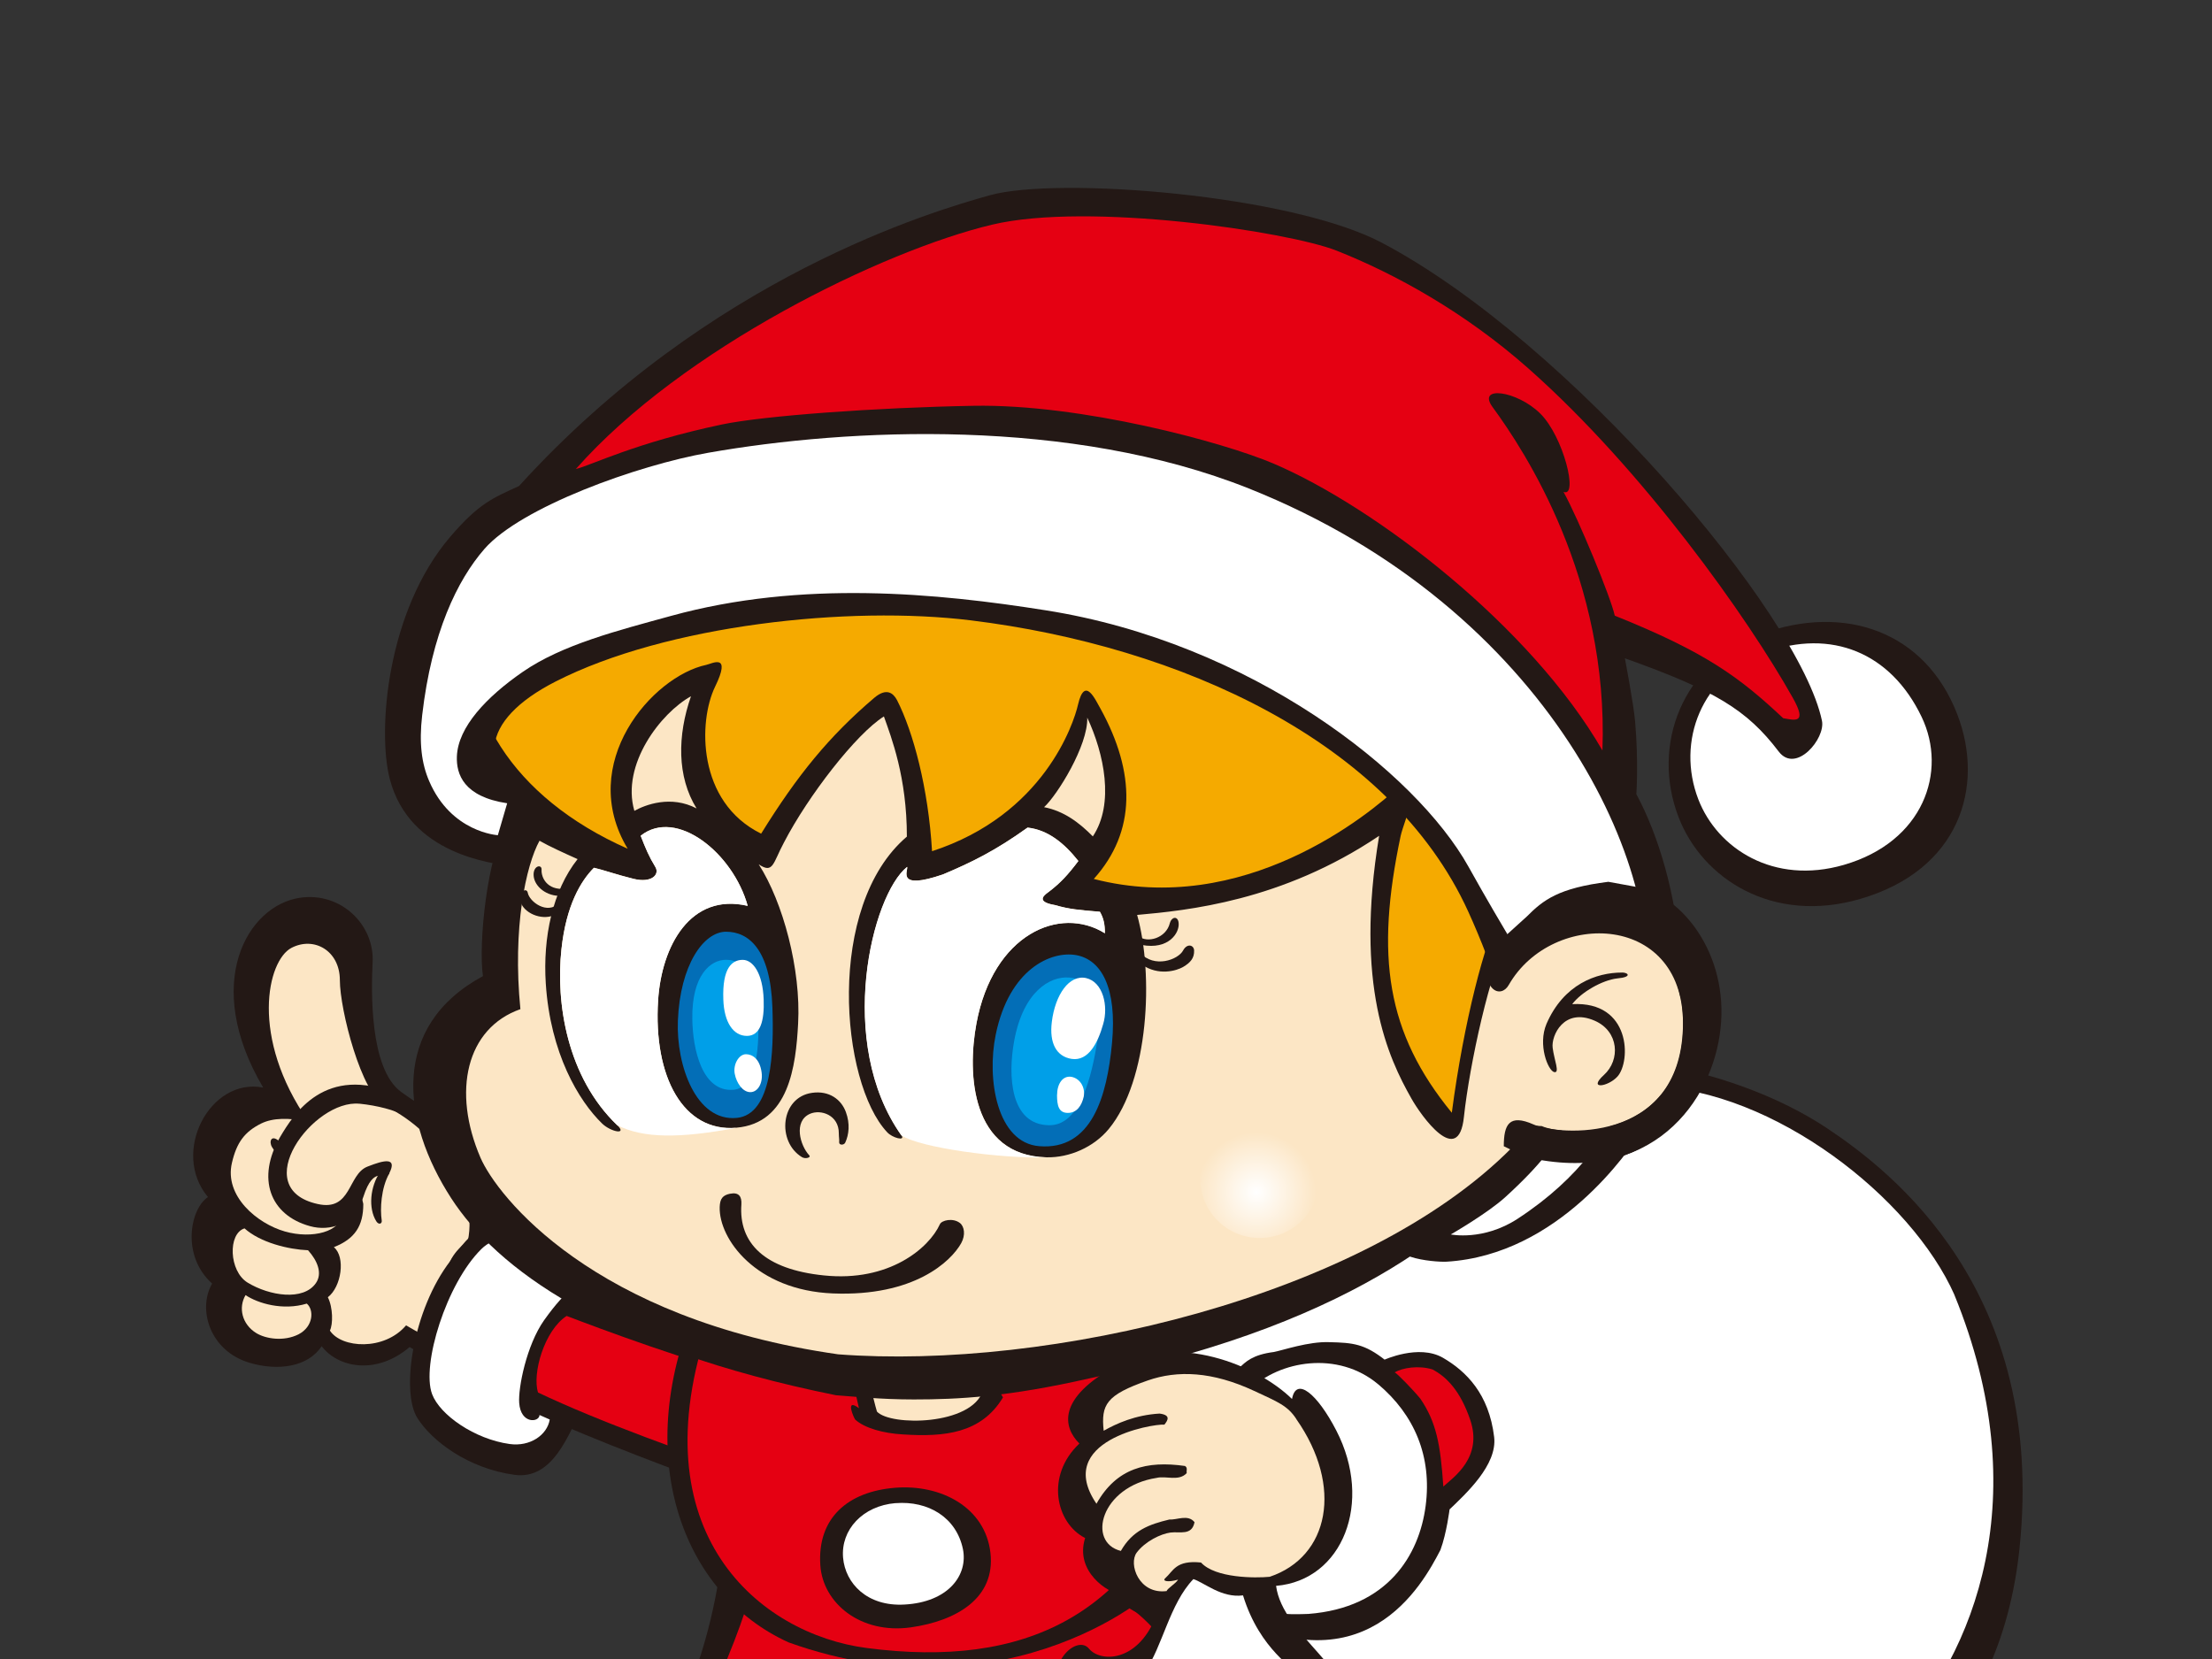 <?xml version="1.0" encoding="UTF-8"?><svg id="_レイヤー_2" xmlns="http://www.w3.org/2000/svg" width="420" height="315" xmlns:xlink="http://www.w3.org/1999/xlink" viewBox="0 0 420 315"><rect x="0" y="0" width="420" height="315" fill="#333333" stroke="none"/><defs><style>.cls-1,.cls-2{fill:#fff;}.cls-2{stroke:#231815;stroke-linecap:square;stroke-miterlimit:2;stroke-width:.56px;}.cls-3{fill:#e50012;}.cls-4{fill:url(#_新規グラデーションスウォッチ_25);}.cls-5{fill:#f5aa00;}.cls-6{fill:#009fe8;}.cls-7,.cls-8{fill:none;}.cls-9{fill:url(#_新規グラデーションスウォッチ_25-2);}.cls-10{fill:#036eb7;}.cls-8{clip-path:url(#clippath);}.cls-11{fill:#fce6c5;}.cls-12{fill:#231815;}</style><clipPath id="clippath"><rect class="cls-7" width="420" height="315"/></clipPath><radialGradient id="_新規グラデーションスウォッチ_25" cx="-7472.96" cy="7709.5" fx="-7472.96" fy="7709.5" r="8.08" gradientTransform="translate(8349.64 -8299.29) scale(1.1)" gradientUnits="userSpaceOnUse"><stop offset="0" stop-color="#fff"/><stop offset="1" stop-color="#fce6c5"/></radialGradient><radialGradient id="_新規グラデーションスウォッチ_25-2" cx="-697.68" cy="2820.97" fx="-697.68" fy="2820.97" r="4.56" gradientTransform="translate(1975.78 -6797.84) scale(2.49)" xlink:href="#_新規グラデーションスウォッチ_25"/></defs><g id="_背景"><g class="cls-8"><path class="cls-12" d="m215.74,300.94c9.97,8.25,17.11,20.96,21.48,31.16,2.93-1.64,8.72-1.83,12.28,1.22,4.89,4.1,9.14,11.96,9.79,21.36.82,11.75-18.84,33.67-56.12,41.67-19.85,4.26-79.98,7.11-99.87-31.79-5.37-10.5.39-20.85,6.23-26.09,1.17-1.06,3.61-4.02,7.14-4.18,2.07-.09,4.19.64,5.87,1.75,0,0,10.29-12.96,14.03-36.87,0,0-1.91-5.96-.48-10.37l79.65,12.13"/><path class="cls-3" d="m212.77,304.39c-12.03,7.14-41.35,13.76-71.22,1.27-5.06,15.45-16.06,35.99-19.85,40.69,10.87,15.86,51.82,28.3,86.3,14.94,16.33-6.32,25.72-13.26,27.88-19.24-2.47-15.15-16.38-35.41-23.11-37.66Z"/><path class="cls-12" d="m61.07,255.6c-2.58,3.97-8.32,4.75-13.67,3.16-7.67-2.27-9.9-10.28-7.12-15.04-5.94-5.34-4.15-14.25-.79-16.43-7.13-8.51.39-22.77,10.48-20.79-11.68-19.8-3-34.53,6.93-36.03,7.92-1.19,14.24,5.22,13.85,12.27-.26,5.34-.62,20.06,5.35,24.54,5.97,4.45,18.61,9.61,15.34,30.09,0,0,14.65,8.83,16.93,9.8,2.77,1.19,2.07,3.86.56,9.76-2.81,10.98-4.65,12.05-6.5,11.32-1.41-.57-11.5-4.89-24.66-12.48-6.28,5.35-13.56,3.97-16.72-.19Z"/><path class="cls-11" d="m88.48,228.18c-.74-2.23-3.86-12.47-15.37-18.2-4.49-2.24-8.58-18.28-8.58-23.87s-4.9-8.38-9.2-6.13c-4.55,2.38-7.96,16.93,3.24,32.97-3.75-.73-6.72-.73-8.97.37-3.18,1.58-4.67,3.64-5.56,7.46-1.5,6.33,4.82,11.55,10.04,13.04,5.23,1.5,10.79,0,10.79-3.34s-1.86-7.46-8.92-8.95c-1.12-.21-4.05-2.83-4.48-4.11-.36-1.12.38-2.22,2.24,0,1.87,2.25,7.09,1.5,10.82,4.11,3.73,2.59,4.45,7.09,4.45,7.09,0,4.13-1.58,6.61-5.59,8.18,2.26,1.88,1.44,7.53-1.14,9.51.99,1.98.99,5.14.39,6.33,2.18,3.37,10.33,3.88,14.46-.99,10.32,6.02,18.8,10.1,23.57,12.52-.37-5,.38-11.53,5.53-14.89l-16.54-9.21s-2.52-.19-3.86,2.03c-.41.68-1.12.46-.89-.89.6-3.42,3.91-5.55,3.91-5.55.55-2.61.4-5.24-.35-7.46Z"/><path class="cls-11" d="m46.42,233.23c3.03,2.72,8.34,4,12.07,4.16,1.78,1.98,2.78,4.38,1.49,6.24-2.37,3.42-8.8,2.44-12.97-.1-3.56-2.18-3.76-9.31-.59-10.29Z"/><path class="cls-11" d="m46.61,245.9c2.37,1.58,7.09,3,11.64,1.62,1.39,1.17,1.29,4.34-1.56,5.83-2.79,1.41-6.21.87-8.01-.22-2.76-1.69-3.45-4.85-2.06-7.22Z"/><path class="cls-12" d="m116.48,249.67c1.39-5.14,4.1-13.91-8.14-18.07-14.08-4.85-19.79,3.55-22.82,7.8-7.13,9.25-9.47,24.84-6.25,29.88,2.68,4.24,9.5,9.52,18.4,10.75,7.32,1.01,10.33-7.62,13.27-13.72,2.59-5.34,4.17-11.48,5.55-16.64Z"/><path class="cls-1" d="m112.41,246.38l-2.75-.82c.4-1.89-1.73-1.37-6.36,5.13-3.33,4.73-4.93,12.81-4.72,15.69.29,4.08,3.83,3.71,3.86,2.29l1.94.86c-.49,2.96-3.75,5.19-7.61,4.65-6.65-.92-13.25-5.52-14.73-9.48-2.05-5.51,2.7-21,9.38-27.56,4.74-4.65,15.03-1.72,18.76,1.24,2.26,1.81,2.67,4.66,2.22,8Z"/><path class="cls-11" d="m70.6,207.72c-5.74-1.19-9.69-1.19-13.35,2.83-4.93,5.37-8.54,16.13-1.83,20.64,6.77,4.45,10.77.45,12.58-5.43,1.8-5.83,4.02-4.46,8.07-5.37,4.02-.88-3.55-12.28-5.47-12.68Z"/><path class="cls-12" d="m68.25,209.57c-8.72-.88-21.36,16.08-7.93,19.04,6.45,1.45,5.69-5.6,9.42-7.09,3.2-1.27,5.75-1.86,4.17,1.26-.74,1.5-2.9-1.85-4.93,4.5-1.68,5.28-6.37,6.57-10.1,5.54-7.67-2.1-10.21-9.11-5.71-16.91,2.63-4.44,8.54-13.9,22.17-8.18,2.93,1.21,3.58,5.2,1.46,4.06-1.84-.99-5.11-1.88-8.56-2.23Z"/><path class="cls-12" d="m72.48,231.73c-.33-2.13-.14-6.15,1.44-8.94,0,0-.7-1.82-1.76-.25-1.9,2.81-2.25,6.87-.72,9.34.46.75,1.14.5,1.04-.15Z"/><path class="cls-12" d="m106.9,270.65c11.18,4.76,25.83,10.29,41.67,15.83,3.85-5.04,6.17-18.4,5.34-26.91-16.63-1.98-32.04-6.19-38.59-9.36-5.62,2.4-12.07,18.84-8.42,20.44Z"/><path class="cls-3" d="m145.99,281.14c-15.4-5.12-32.51-11.34-43.83-16.74-1.15-3.59,1.2-11.8,5.43-14.54,5.91,2.27,24.3,9.14,34.84,11.48,3.57.8,5.35.8,8.52.8,1.02,3.71-.44,14.67-4.95,19Z"/><path class="cls-12" d="m149.75,311.85c-20.19-9.1-30.39-35.71-16.9-65.48,1.6,1.24,14.2,3.07,24.32,5.5,12.11,2.95,16.94.63,37.44.94,15.99.25,26.12,10.39,38.53,8.51,4.58-.68,6.76,7.16,3.47,11.75l-3.47,8.57c-2.65,5.26-3.56,10.69-13.11,18.79.85,1.19-28.49,26.39-70.29,11.42Z"/><path class="cls-11" d="m184.13,259.27c-3.19.34-15.86-.13-19.4-.13,0,2.84,1.78,8.88,1.78,8.88,2.53,2.79,17.99,2.67,20.12-3.96l-2.5-4.79Z"/><path class="cls-3" d="m235.08,271.24c1.99-3.69-.17-7.49-3.81-6.9-7.15,1.13-23.77-7.53-31.44-8.75-4.35-.71-15.23-.16-15.23-.16l5.84,9.9c-4.13,6.87-11.17,7.53-18.96,7.03-3.77-.21-7.32-1.2-9.1-2.82-.18-.19-2.07-4.25.71-2.16l-1.9-8.48c-19.7-3.04-21.27-5.67-26.49-7.85-13.84,40.14,9.68,59.23,29.85,61.86,30.34,3.97,50.62-6.39,61.03-34.78,2.37-6.42,4.04-9.28,5.54-10.28,2.54-1.67,3.9,2.13,2.06,3.99-.68-.26-1.84-.49-2.25-.8-2.69,3.86-2.62,11.74-7.86,20.45,8.52-6.43,10.04-16.56,12.02-20.25Z"/><path class="cls-12" d="m169.91,282.49c8.81-.72,17.17,3.75,18.15,12.36.97,8.6-6.45,12.91-15.1,14.14-9.55,1.34-16.72-4.59-17.2-11.78-.61-9.02,5.28-14,14.16-14.72Z"/><path class="cls-1" d="m170.05,285.41c6.22-.49,11.53,2.72,12.78,8.7,1.02,4.98-2.79,10.1-11.09,10.55-7.13.41-11.24-4.06-11.66-8.88-.46-5.31,3.72-9.86,9.96-10.38Z"/><path class="cls-12" d="m217.93,262.83c5.82-21.33,16.51-43.63,46.43-55.72,32.02-12.94,65.21-4.45,82.56,7.12,12.28,8.19,41.64,30.79,36.53,79.78-3.7,35.46-27,54.53-60.35,62.47-29.57,7.04-91.83,2.62-97.59-46.8-11.05-7.05-17.54-29.72-7.57-46.84Z"/><path class="cls-2" d="m371.38,245.81c-8.3-18.75-34.6-39.11-57.7-39.82-34.03-5.15-46.8,3.88-59.96,10.19-13.15,6.31-26.08,25.75-29.73,39.23-2.69,4.78,2.26,6.49,4.63,6.58,8.59.18,5.23-3.98,13.32-5.01,1.62-.3,6.6-2.03,10.5-1.86,4.45.11,6.53.3,10.42,3.36,0,0,6.53-3.02,11-.42,4.32,2.51,8.59,6.73,9.56,14.81.62,5.11-5.18,10.46-8.45,13.59,0,0-.56,4.58-1.73,7.73-3.33,6.39-14.34,27.07-42.03,10.93,2.56,13,14.84,45.48,71.51,47.52,18.64.1,43.54-8.65,56.81-21.81,15.85-16.8,27.45-46.77,11.84-85.02Z"/><path class="cls-3" d="m264.82,260.58c1.48-.89,4.58-1.37,7.17-.56,2.65,1.39,5.3,4.05,7.18,9.61,2.39,7.09-3.14,10.84-5.12,12.62-.55-8.08-1.34-12.2-4.35-16.66-1.34-1.65-4.48-4.88-4.88-5.01Z"/><path d="m258.77,257.04c5.09-6.25,17.37-12.51,27.25-15.18,8.42-2.28,13.1.25,17.39,7.07,6.88,10.95-1.18,9.21-4.16,9.73-5.95,1.03-11.22-1.23-12.42-2.59-1.75-1.98,5.02-1.97,5.44-3.76.56-2.38-1.69-5.35-3.24-6.42-2.11-1.49-21.37,3.49-26.24,13.59-2.31.16-4.03-2.43-4.03-2.43Z"/><path class="cls-1" d="m261.69,262.85c-7.69-6.48-18.81-4.45-24.29.91-5.06,4.93-24.34,14.78-11.24,32.48,6.31,11.8,20.78,10.16,22.28,10.2,15.05-1.16,21.03-11.17,22.25-20.5,1.24-9.43-2.15-17.32-9-23.1Z"/><path class="cls-12" d="m242.29,301.1c1.27,9.5,15.53,16.19,14.27,25.69-2.86,21.44-18.73,7.89-31.24,11.44-12.45,3.51-21.41-6.11-24.41-15.62-2.31-7.36,3.72-12.18,5.85-9.58,2.14,2.6,9.05,2.66,12.59-5.79-2.04-.13-6.95-2.18-6.79-4.62-2.04-.12-8.57-4.19-6.52-10.59-5.55-2.8-7.61-11.81-1.09-17.94-3.08-3.06-4.37-8.58,7.06-14.8,11.42-6.22,26.67-.16,33.31,6.34.79-4.33,4.81-.98,8.41,5.99,7.05,13.64,1.22,28.41-11.42,29.49Z"/><path class="cls-11" d="m246.13,269.42c-1.65-2.54-3.57-3.26-7.99-5.32-7.97-3.72-14.57-3.95-20.2-1.99-7.95,2.77-8.89,4.61-8.38,9.55,2.44-1.37,5.98-2.99,10.61-3.26,2.17.28,1.59,1.26.92,2.1-2.27-.19-21.05,3.06-12.9,15.02,3.81-6.79,9.57-8.2,16.8-7.17.58.34.23.9.34,1.35-1.5,1.63-3.99.47-5.7.91-10.62,1.64-13.33,12.24-6.81,13.87,2.22-3.89,5.34-5.04,9.24-5.97,1.37.12,3.51-1.04,4.75.51-.51,2.61-2.76,1.74-4.57,1.97-1.82.24-4.81,1.67-6.41,3.81-1.61,2.15.41,7.98,5.69,7.3.08-.46,1.73-1.42,2.17-2.17-1.9.55-3.07.3-2.44-.27,1.56-1.4,2.01-3.47,6.79-2.98,2.71,2.98,10.32,2.98,13.04,2.71,11.27-3.78,14.03-17.13,5.05-29.95Z"/><path class="cls-1" d="m236.02,302.92c-4.07.55-7.43-2.47-9.43-3.09-4.52,4.7-5.88,12.85-9.15,17.47-2.47,3.51-6.79,2.45-9.83,1.27-1.53-.6-2.22,1.14-1.84,1.99,3.52,8.7,10.33,11.06,16.51,9.18,14.43-2.06,7.35-13.38,24.03-11.8-.22-1.05-7.07-4.53-10.29-15.01Z"/><path class="cls-12" d="m311.7,158.05c.23,2.19-2.43,8.98-2.67,10.73,8.38,1.69,17.42,13.09,15.91,27.06-1.49,13.97-11.35,29.44-35.15,23.87-11.04,11.39-29.85,31.06-82.95,42.01-15.46,3.52-24.95,4-33.33,4-6.38,0-11.28-.55-14.79-.8-44.33-8.98-64.45-24.16-73.05-37.41-9.46-14.63-11.61-32.66,6.03-42.17-.89-5.98.75-23.04,4.69-29.18-10.3-6.91-20.17-17.53-11.15-41.18,9.03-23.64,35.03-40.02,76.66-42.51,57.16-3.44,84.52-1.71,111.19,22.8,14.01,13.48,38.63,62.77,38.63,62.77Z"/><path class="cls-11" d="m102.43,159.65c-2.55,4.63-5.15,16.49-3.62,31.96-10.3,3.63-13,15.63-7.57,28.23,3.11,7.16,21.22,30.64,67.9,37.31,39.69,3.03,99.69-10.73,127.92-39.23,0-4.12,1.03-6.18,5.67-4.12,4.64,2.07,26.32,2.55,26.82-18.56.51-21.15-20.04-25.38-27.84-12.43-1.54,2.61-4.64.56-5.17-5.13-3.57,6.19-7.54,24.59-8.58,34.38-1.02,9.79-8.14-.22-9.96-3.46-4.43-7.8-10.85-21.53-6.14-49.9-18.49,12.45-36.53,14.17-45.95,15.02,3.16,11.2,2.26,31.38-5.39,40.65-2.84,3.44-7.44,5.47-11.82,5.37-14.24-.36-15.11-15.73-13.29-25.45,3.17-16.93,15.82-22.44,24.39-17.1,0-1.71-.25-2.87-.95-4.08-4-.34-5.77-.47-8.53-1.27-4.07-.68-1.69-2.12-1.12-2.56,2.14-1.64,3.54-3.13,5.56-5.81-2.69-3.38-5.74-5.9-9.64-6.34-6.17,4.42-10.64,6.6-16.07,8.89-9,3.08-6.56-.76-6.8-1.43-6.71,5.32-13.59,33.33-1.09,50.97.83,1.17-1.75.49-2.71-.58-8.88-9.45-11.73-42.96,3.74-56.13,0-11.31-2.94-18.79-4.36-22.82-5.27,3.31-14.37,15.05-18.98,23.94-2.12,3.95-2.02,6-4.79,4.14,4.6,7.15,8.05,19.95,7.48,30.26-.43,8.05-1.73,18.91-11.75,19.75-10.02.85-15.77-9.61-14.84-24.2.65-10.3,6.13-20.49,17.01-17.94-2.77-10.01-13.54-18.69-20.32-13.31.95,2.43,1.56,3.91,2.78,5.91.89,1.44-.69,3.13-4.14,2.27-3.1-.76-6.07-1.79-7.51-2.1-2.47,2.48-5.27,7.08-6.17,15.46-1.11,10.15,1.04,24.28,10.6,33.43,1.99,1.92-1.21,1.27-2.84-.28-4.48-4.33-9.87-13.37-10.73-26.62-.57-8.79,1.3-17.64,6.04-23.62-2.55-1.14-5.38-2.43-7.26-3.5Z"/><path class="cls-1" d="m117.22,213.66c4.91,2.48,11.76,2.53,22.58.49-10.02.85-15.77-9.61-14.84-24.2.65-10.3,6.13-20.49,17.01-17.94-2.77-10.01-13.54-18.69-20.32-13.31.95,2.43,1.56,3.91,2.78,5.91.89,1.44-.69,3.13-4.14,2.27-3.1-.76-6.07-1.79-7.51-2.1-2.47,2.48-5.27,7.08-6.17,15.46-1.11,10.15,1.04,24.28,10.6,33.43Z"/><path class="cls-11" d="m120.45,153.96c2.08-1.16,6.94-3.02,11.81-.46-3.74-6.04-3.66-13.83-1.06-21.3-5.72,3.16-13.3,12.96-10.75,21.76Z"/><path class="cls-12" d="m159.34,216.83c-.1.65.91.65,1.15.12.7-1.5.94-3.59.12-5.8-.88-2.41-3.19-4.11-6.42-3.65-5.99.83-6.77,9.26-1.92,12.21.65.4,1.78.08,1.39-.34-1.74-1.85-3.05-6.47.12-7.88,2.08-.92,5.52.23,5.49,3.71,0,.77.12,1.22.06,1.63Z"/><path class="cls-5" d="m291.09,174.05c-.63-.6-3.45-.84-3.17-2.87.29-2.05-2.14.74-3.28,2.76-2.57,4.46-6.7,19.89-8.98,37.34-12.45-15.2-14.53-29.74-9.71-52.58.56-2.66,5.91-15.31-.11-9.56-6.02,5.69-29.76,25.08-58.16,17.75,8.12-9.04,7.91-20.22,1.32-32.25-.99-1.69-3.01-6.45-4.31-.86-.82,3.62-6.5,20.93-27.72,27.84-.7-11.94-3.57-22.66-6.64-28.67-.73-1.37-1.99-2.41-4.31-.47-8.59,7.31-14.59,14.66-21.5,25.81-12.24-6.03-11.91-21.36-8.76-27.87,3.2-6.54-.53-4.42-1.65-4.18-10.24,2.16-24.68,18.7-14.93,34.91-22.08-9.76-32.4-27.1-29.25-44.12,4.03-21.8,18.91-55.03,109.17-48.15,83.05,6.35,109.47,67.06,106.89,98.27-9.44,1.18-11.76,3.73-14.9,6.9Z"/><path class="cls-12" d="m307.99,184.66c-4.88,0-11.08,2.21-14.35,9.74-1.69,4,.3,8.88,1.45,9.16,1.15.27,0-2.31-.28-4.61-.3-2.29,2.13-7.7,7.99-5.14,4.59,2.01,4.91,7.43,1.74,10.3-3.15,2.86.8,2.25,2.57.3,2.59-2.87,2.59-14.36-8.59-13.75,1.72-2.28,5.73-4.58,8.59-4.89,2.87-.26,2.03-1.12.87-1.12Z"/><path class="cls-12" d="m107.21,168.76c-3.35.27-4.47-2.15-4.38-3.63.07-1.12-1.7-.79-1.5,1.23.2,1.98,2.44,3.88,5.31,3.74l.56-1.34Z"/><path class="cls-12" d="m106.19,171.44c-2.29,2.34-5.67-.25-5.98-1.92-.11-.58-.58-.58-.91-.31-.49.4-.66,1.89-.14,2.73,1.2,1.95,4.71,3.05,6.95,1.31l.09-1.81Z"/><path class="cls-11" d="m198.24,153.26c2.48-2.25,8.38-11.72,8.2-17,3.19,6.81,5.21,16.34,1.06,22.55-2.6-2.63-5.46-4.8-9.26-5.55Z"/><path class="cls-4" d="m101.76,222.61c4.9,0,8.89-3.98,8.89-8.92s-3.99-8.94-8.89-8.94-8.92,4.01-8.92,8.94,3.96,8.92,8.92,8.92Z"/><path class="cls-9" d="m239.18,235.06c6.27,0,11.39-5.07,11.39-11.35s-5.12-11.37-11.39-11.37-11.32,5.09-11.32,11.37,5.05,11.35,11.32,11.35Z"/><path class="cls-12" d="m138.62,226.66c1.68-.34,2.24.53,2.15,2.03-.53,7.29,4.34,12.33,15.68,13.48,12.38,1.29,19.97-5.21,22.01-9.72.33-.75,2.47-1.27,3.81-.23.83.65,1.1,2.26.24,3.82-1.94,3.48-8.94,10.15-24.32,9.55-14.7-.58-21.7-10.38-21.54-16.39.05-1.62.58-2.26,1.98-2.55Z"/><path class="cls-12" d="m334.47,120.34c15.78-5.73,31.08-.48,37.16,15.28,5.3,13.74.44,29.6-18.45,35.07-16.61,4.82-29.96-3.83-34.46-15.52-5.31-13.75.75-29.39,15.75-34.83Z"/><path class="cls-1" d="m335.11,123.89c12.63-4.59,23.91.03,29.75,12.22,4.98,10.38.36,23.74-14.77,28.11-13.3,3.85-24-3.08-27.62-12.44-4.25-11.02.63-23.54,12.64-27.9Z"/><path class="cls-12" d="m310.69,150.77c8.48,15.72,13.39,45.23.95,64.09-2.32,3.54-15.6,23.39-36.95,24.7-2.29.15-13.7-.94-6.69-5.01,23.85-13.85,20.68-21.53,20.72-25.82.07-10.11-5.26-25.4-9.96-35.69-14.75-32.31-54.73-50.37-94.41-55.25-23.14-2.85-57.82.86-78.89,11.63-7.2,3.68-11.1,7.91-11.56,12.13-.46,4.23.62,4.65,2.88,7.59q2.51,3.25,1.68,7.01l-1.68,8.29c-3.08-.55-19.02-2.06-22.78-16.56-2.37-9.17-.55-31.92,11.5-45.97,5.5-6.43,8.16-7.37,13.05-9.63,36.19-39.84,78.68-52.22,89.45-55.22,12.87-3.57,57.12-.1,74.38,9.03,35.76,18.87,79.32,70.5,83.56,90.76.71,3.38-4.95,10.13-8.21,5.85-6.06-7.97-12.14-11.61-29.21-17.71,0,0,1.65,8.65,1.94,11.98.67,7.65.24,13.78.24,13.78Z"/><path class="cls-1" d="m80.16,135.8c1.81-15.62,6.65-25.64,11.83-31.58,6.9-7.9,29-15.89,42.53-18.26,26.72-4.69,68.78-6.69,102.58,6.78,57.51,22.93,79.61,73.17,75.03,97.41-.97,5.15.11,25.54-23.97,41.26-6.54,4.27-12.69,2.98-12.69,2.98,0,0,6.95-4,10.34-7.08,13.79-12.56,11.97-16.83,12.41-21.14,1.02-9.87-6.03-17.61-19.39-41.6-10.01-17.97-41.33-42.53-80.22-48.68-20.64-3.27-46.34-5.79-71.18,1.05-10.02,2.76-20.68,5.43-28.23,10.67-6.79,4.7-12.23,10.41-12.45,16.01-.13,3.37,1.27,7.65,9.55,8.9l-1.77,6.06s-8.85-.48-13.05-10.29c-1.41-3.27-1.94-7.18-1.32-12.47Z"/><path class="cls-3" d="m109.35,89.05c2.84-.67,11.31-5,27.71-8.45,7.89-1.66,29.32-3.22,47.8-3.55,20.46-.37,47.42,6.9,57.02,11,19.29,8.26,48.73,30.79,62.38,54.44,1.19-32.6-14.69-56.78-20.84-65.17-3.09-4.19,4.6-3.16,9.02,1.19,4.42,4.34,7.31,16.04,4.43,14.89,2.83,5.1,9.03,20.14,9.73,23.5,17.26,6.93,23.65,11.65,31.98,19.47,2.27.39,4.63,1.1,1.81-3.9-8.48-15.1-28.41-43.25-50.19-62.51-12.09-10.7-25.35-17.99-36.42-22.37-9.14-3.61-47.09-9.3-65.42-4.93-20.64,4.91-58.77,23.45-79.02,46.39Z"/><path class="cls-11" d="m285.27,211.49c3.28,2.36,7.46,2.32,7.46,2.32,4.64,2.07,26.32,2.55,26.82-18.56.51-21.15-21.16-26.34-28.97-13.39l-6.7,6.4"/><path class="cls-12" d="m285.53,217.64c0-4.13,1.02-6.19,5.66-4.13,4.64,2.08,27.61,3.89,28.35-18.27.75-22.02-24.76-22.74-33.07-8.22-1.5,2.63-5.25,1.23-4.17-6.11l7.58-6.87c3.15-3.17,6.05-5.43,15.5-6.61l5.71,1.04c8.38,1.68,17.11,12.79,15.6,26.76-1.47,13.97-13.13,30.03-36.93,24.47l-4.25-2.07Z"/><path class="cls-12" d="m307.99,184.66c-4.88,0-11.08,2.21-14.35,9.74-1.69,4,.3,8.88,1.45,9.16,1.15.27,0-2.31-.28-4.61-.3-2.29,2.13-7.7,7.99-5.14,4.59,2.01,4.91,7.43,1.74,10.3-3.15,2.86.8,2.25,2.57.3,2.59-2.87,2.59-14.36-8.59-13.75,1.72-2.28,5.73-4.58,8.59-4.89,2.87-.26,2.03-1.12.87-1.12Z"/><path class="cls-10" d="m146.66,191.3c.29,8.43-.05,20.3-6.76,20.96-7.75.75-11.52-10-11.19-18.43.42-10.64,4.89-16.92,9.15-16.92,4.25,0,8.42,3.28,8.8,14.39Z"/><path class="cls-6" d="m143.97,192.29c.19,5.89-.03,14.25-4.72,14.63-5.9.47-7.73-7.6-7.8-13.49-.11-8.22,3.41-11.18,6.38-11.19,2.97,0,5.88,2.29,6.14,10.05Z"/><path class="cls-10" d="m211.14,198.07c-.95,10.12-3.86,20.37-13.82,19.56-8.02-.65-10-12.73-8.26-21.17,2.56-12.5,10.54-15.95,15.27-15.11,4.78.86,7.8,6.18,6.81,16.72Z"/><path class="cls-6" d="m208.37,197.6c-1.08,6.68-3.23,16.11-9.14,16.05-7.43-.06-7.89-9.37-6.66-16.03,1.72-9.31,6.74-12.3,10.43-12.01,3.68.3,6.78,3.19,5.37,11.98Z"/><path class="cls-1" d="m137.34,189.77c-.22-6.05,1.69-7.52,3.68-7.52,1.99,0,3.81,2.63,3.98,7.52.15,4.09-.63,6.91-3.18,6.92-2.58,0-4.34-2.57-4.48-6.91Z"/><path class="cls-1" d="m141.64,200.17c1.2,0,2.62.86,2.97,3.45.28,2-.69,3.75-2.14,3.75s-2.63-1.74-2.96-3.47c-.35-1.73.74-3.73,2.13-3.73Z"/><path class="cls-1" d="m199.71,194.05c.64-5.21,3.32-9.04,6.51-8.34,3.2.73,4.28,5.29,3.24,8.75-.98,3.49-2.76,7.07-5.98,6.6-2.92-.46-4.26-3.02-3.77-7Z"/><path class="cls-1" d="m200.71,207.9c0-2.04,1.03-3.74,2.77-3.43,1.66.35,2.61,2.05,2.29,3.76-.39,1.7-1.29,3.08-3.02,3.08s-2.05-1.38-2.05-3.41Z"/><path class="cls-12" d="m216.18,177.75c1.65,1.39,5.22.4,5.94-2.46.19-.72.71-1.12,1.12-.99.42.15.53.66.55.95.21,1.83-1.85,5.15-7.02,4.17l-.59-1.67Z"/><path class="cls-12" d="m216.43,180.88c2.76,3.05,7.28,1.33,8.21-.41.76-1.42,2.05-1.05,2.09,0,.05,1.45-.7,2.31-2.09,3.13-1.26.73-4.69,1.75-7.87-.47l-.34-2.24Z"/><path class="cls-1" d="m171.16,215.58c3.55,2.36,18.71,4.41,27.52,4.18-14.24-.36-15.11-15.73-13.29-25.45,3.17-16.93,15.82-22.44,24.39-17.1,0-1.71-.25-2.87-.95-4.08-4-.34-5.77-.47-8.53-1.27-4.07-.68-1.69-2.12-1.12-2.56,2.14-1.64,3.54-3.13,5.56-5.81-2.69-3.38-5.74-5.9-9.64-6.34-6.17,4.42-10.64,6.6-16.07,8.89-9,3.08-6.56-.76-6.8-1.43-6.71,5.32-13.59,33.33-1.09,50.97Z"/></g></g></svg>